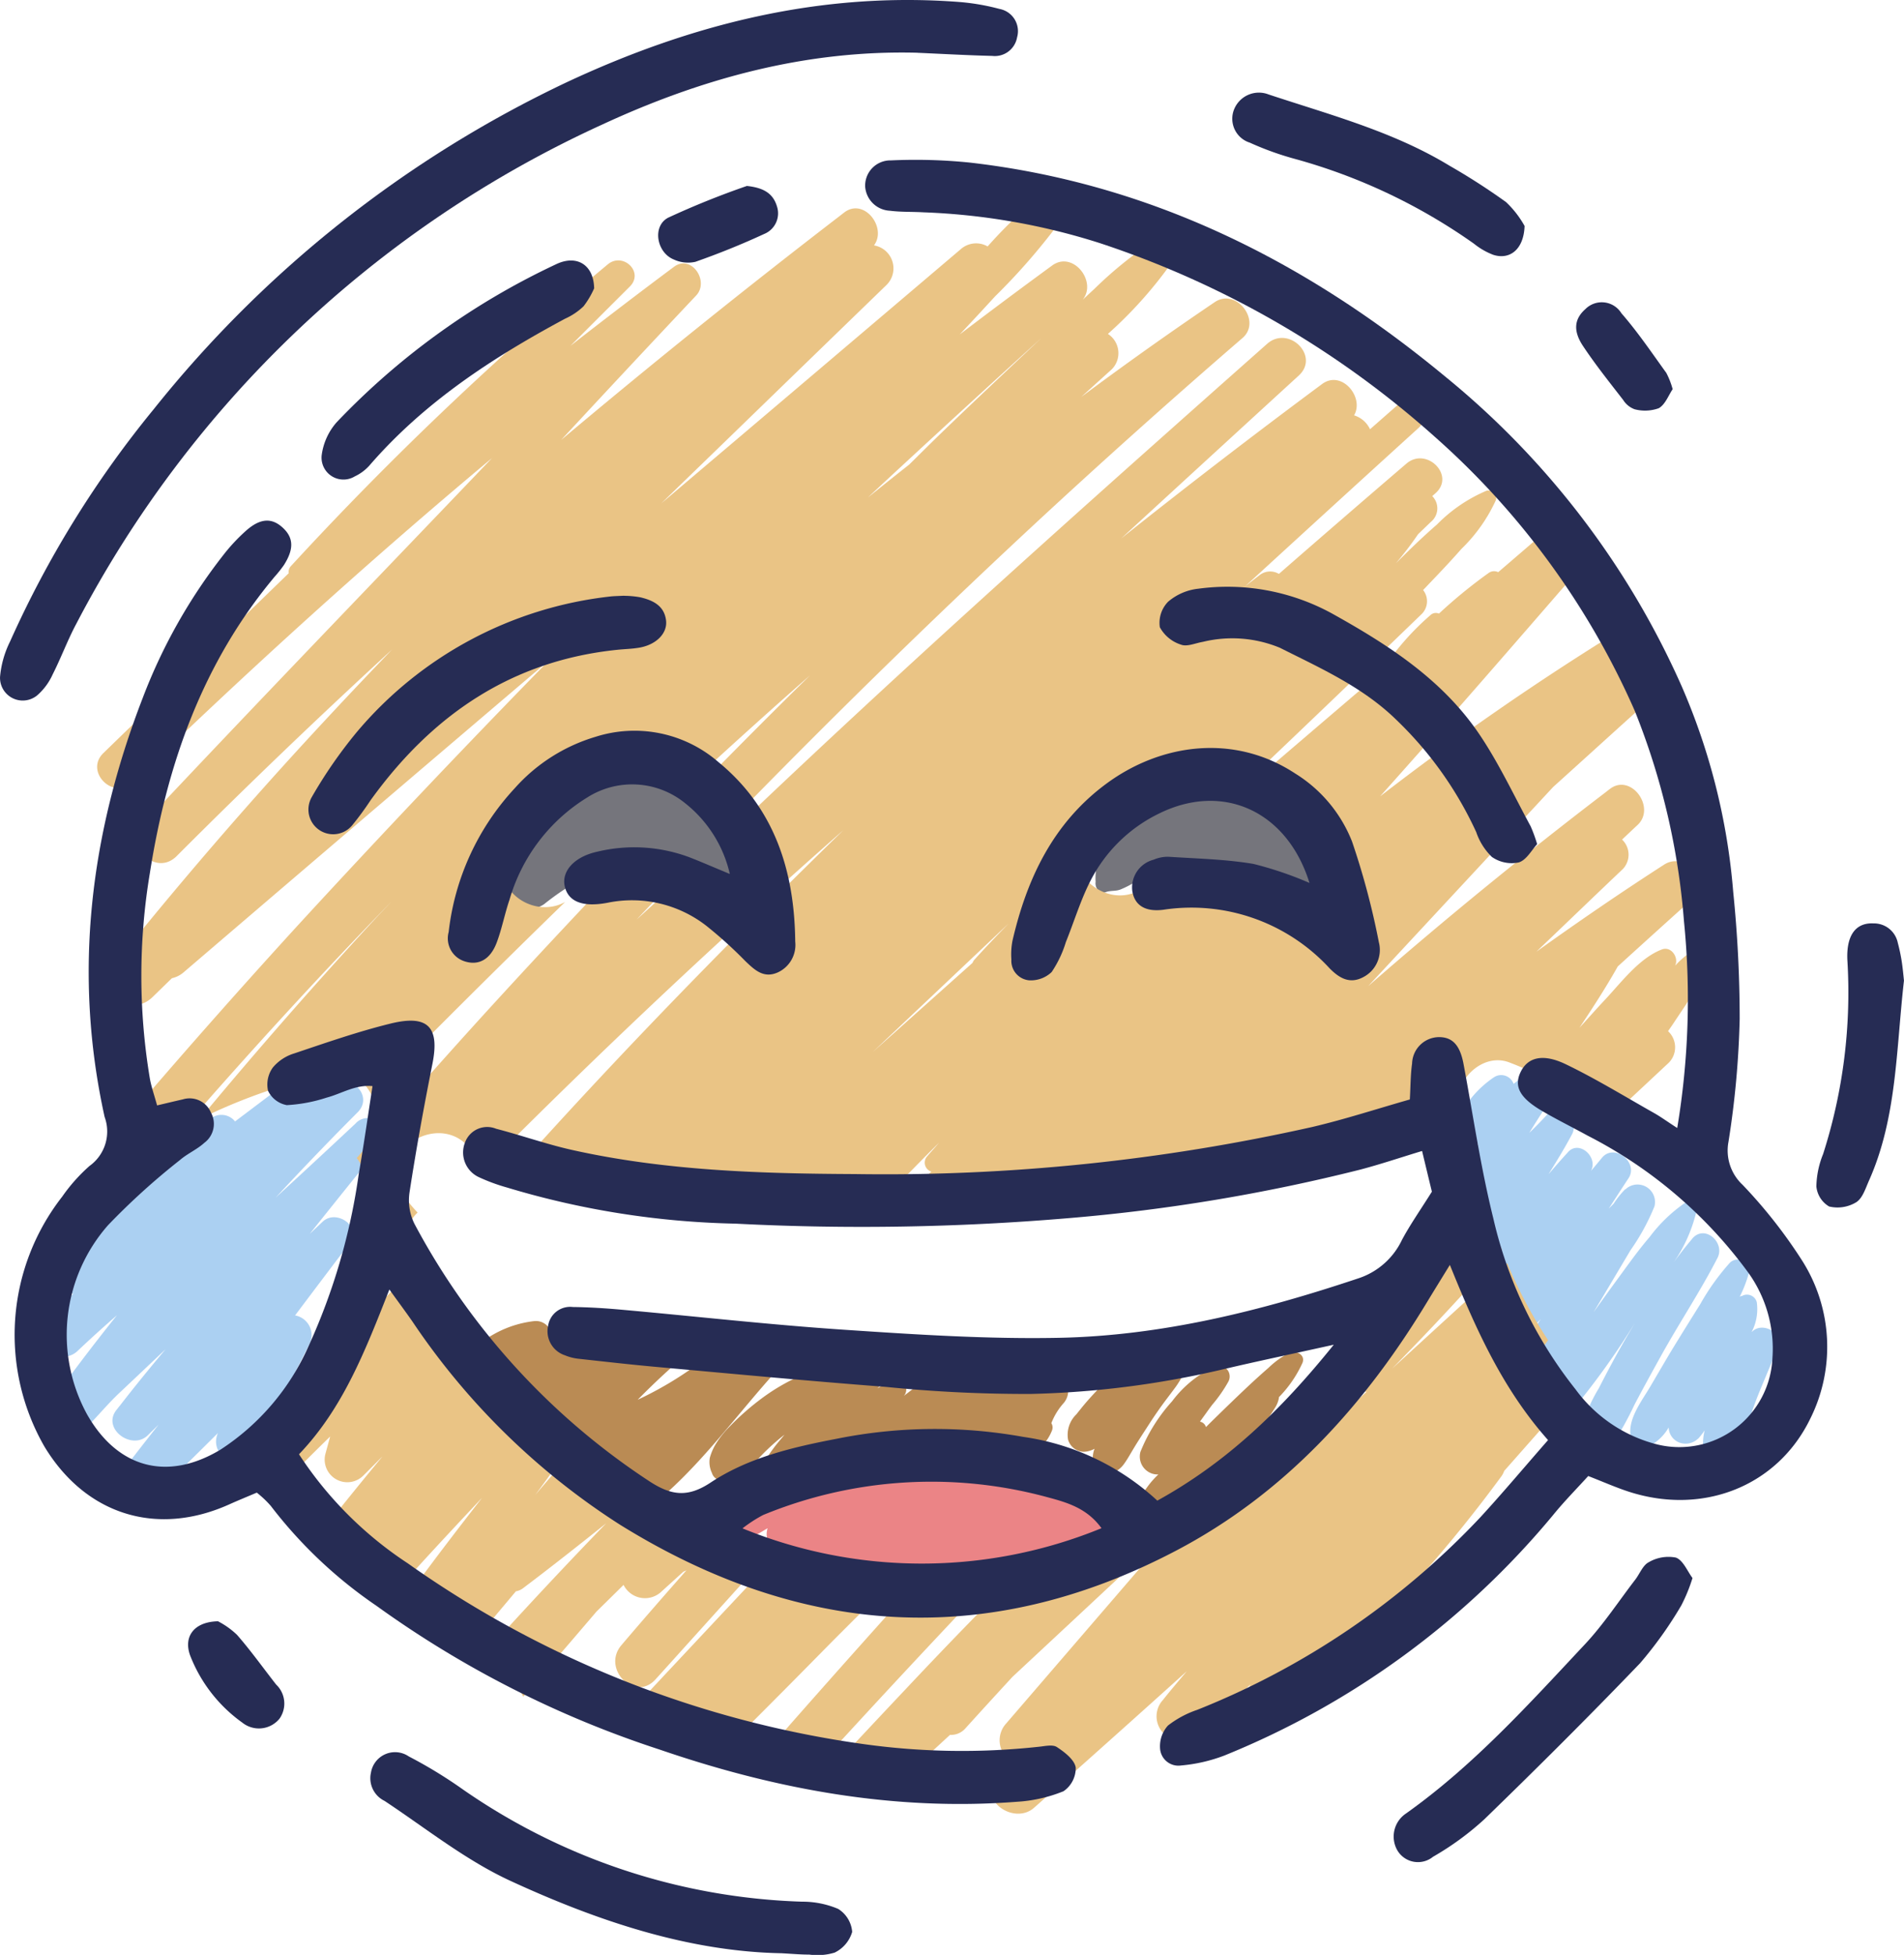 <svg id="_30" data-name="30" xmlns="http://www.w3.org/2000/svg" width="147.187" height="151.066" viewBox="0 0 147.187 151.066">
  <g id="Group_17206" data-name="Group 17206" transform="translate(3.232 15.026)">
    <g id="Group_17204" data-name="Group 17204" transform="translate(81.456 46.559)">
      <path id="Path_18039" data-name="Path 18039" d="M285.813,212.526l-.023.006C285.842,212.523,285.835,212.523,285.813,212.526Z" transform="translate(-278.256 -205.529)" fill="#75757c"/>
      <path id="Path_18040" data-name="Path 18040" d="M281.209,197.438a9.88,9.88,0,0,0-9.184-6.589,11.623,11.623,0,0,0-6.1,1.784,10.707,10.707,0,0,0-2.443,1.943,5.094,5.094,0,0,0-.933,1.555,4.534,4.534,0,0,0-.1,1.275c-.071.432.284.987.794.794.365-.139.781-.048,1.171-.219a7.621,7.621,0,0,0,1.094-.565c.523-.339,1.013-.726,1.517-1.087a1.738,1.738,0,0,0,.139.571,1.807,1.807,0,0,0,2.136,1.049c-.207.061.574-.077.691-.1.213-.045.419-.107.632-.161.316-.084.907-.223,1.042-.242s.752-.055,1.068-.048c.226,0,.452.016.678.032,0,0,.384.045.426.045a8.273,8.273,0,0,1,1.972.591,8.774,8.774,0,0,1,1.943,1.384,2.135,2.135,0,0,0,2.5.323,2.09,2.09,0,0,0,.949-2.33Z" transform="translate(-262.442 -190.848)" fill="#75757c"/>
    </g>
    <path id="Path_18041" data-name="Path 18041" d="M138.654,191.356a10.191,10.191,0,0,0-2.452-2.485,9.844,9.844,0,0,0-5.892-1.952,10.218,10.218,0,0,0-9.535,7.212c-.468,1.639,1.523,3.4,3.04,2.34a20.593,20.593,0,0,1,6.27-3.437,5.939,5.939,0,0,1,5.018.739l.158.1c.019.023.039.042.058.065.071.084.106.119.132.145s.042.065.081.119c.084.119.158.245.242.365a3.578,3.578,0,0,0,1.249,1.246,1.724,1.724,0,0,0,2.5-1.016,4.134,4.134,0,0,0-.858-3.437Z" transform="translate(-84.986 -141.628)" fill="#75757c"/>
    <path id="Path_18042" data-name="Path 18042" d="M284.331,323.805a6.68,6.68,0,0,0-1.607,1.149q-.755.658-1.484,1.339c-1,.936-1.978,1.888-2.956,2.846-.139.136-.274.274-.41.41a.631.631,0,0,0-.155-.261.616.616,0,0,0-.307-.161c.168-.239.342-.474.513-.713.09-.129.184-.255.278-.384l.145-.194c.006-.01.006-.006.016-.019a10.978,10.978,0,0,0,1.233-1.768.842.842,0,0,0-.065-.926.83.83,0,0,0-.878-.3,8.681,8.681,0,0,0-3.395,2.727,13.138,13.138,0,0,0-2.452,3.914,1.387,1.387,0,0,0,.807,1.642,1.3,1.3,0,0,0,.581.1,6.833,6.833,0,0,0-1.5,2.059,1.286,1.286,0,0,0,1.071,1.61,1.312,1.312,0,0,0,.823-.171v.016a5.659,5.659,0,0,0,1.6-1.375c.068-.071.132-.142.2-.213a.764.764,0,0,0,.7-.016,11.246,11.246,0,0,0,2.02-1.755,16.986,16.986,0,0,0,1.823-2.139c.52-.674,1.042-1.346,1.533-2.046.252-.358.5-.716.729-1.091a2.072,2.072,0,0,0,.319-.787.388.388,0,0,0,0-.061,9.181,9.181,0,0,0,1.826-2.662c.236-.629-.523-.981-1.007-.775Z" transform="translate(-187.88 -234.296)" fill="#ba8b54"/>
    <path id="Path_18043" data-name="Path 18043" d="M263.787,323.273a6.854,6.854,0,0,0-.8.494c.023-.032.045-.065.065-.1a1.269,1.269,0,0,0,.081-.965.889.889,0,0,0-.626-.626,1.269,1.269,0,0,0-.958.087,4.147,4.147,0,0,0-.552.429c-.29.239-.565.49-.839.745-.542.513-1.055,1.058-1.568,1.6-.5.526-1.007,1.052-1.475,1.6-.242.284-.474.578-.707.868a2.2,2.2,0,0,0-.645,1.939A1.293,1.293,0,0,0,257,330.3a1.873,1.873,0,0,0,.816-.236,1.848,1.848,0,0,0,.1,1.6.768.768,0,0,0,.674.387,1.91,1.91,0,0,0,1.5-.81c.242-.332.449-.7.658-1.052.41-.694.855-1.362,1.291-2.039q.634-.983,1.336-1.917c.239-.316.487-.642.736-.981a8.183,8.183,0,0,0,.616-1.036A.7.7,0,0,0,263.787,323.273Z" transform="translate(-176.433 -233.138)" fill="#ba8b54"/>
    <g id="Group_17205" data-name="Group 17205" transform="translate(51.609 89.216)">
      <path id="Path_18044" data-name="Path 18044" d="M178.745,352.148l-.035.035C178.749,352.152,178.755,352.145,178.745,352.148Z" transform="translate(-175.882 -342.755)" fill="#ba8b54"/>
      <path id="Path_18045" data-name="Path 18045" d="M195.54,324.948c-.352.219-.7.445-1.052.668a1.408,1.408,0,0,0-2.3-.6c-.271.226-.552.436-.833.649a1.412,1.412,0,0,0-2.317-.516c-.158.129-.323.242-.484.368a.909.909,0,0,0-1.478-.432l-.01-.016c-.687.539-1.394,1.055-2.081,1.594.026-.039.058-.077.084-.116a.739.739,0,0,0-.826-1.075,5.368,5.368,0,0,0-1.307.613,7.453,7.453,0,0,0,1.081-1.423,1.076,1.076,0,0,0-.084-1.188,1.056,1.056,0,0,0-1.123-.384,5.882,5.882,0,0,0-1.255.655,13.683,13.683,0,0,0-1.078.907,1.34,1.34,0,0,0-.9-.3,4.2,4.2,0,0,0-.936.148,10.838,10.838,0,0,0-1.73.645,15.448,15.448,0,0,0-2.811,1.633,20.326,20.326,0,0,0-2.607,2.275,7.084,7.084,0,0,0-1.136,1.471,4.155,4.155,0,0,0-.381.939,1.947,1.947,0,0,0,.168,1.165.8.8,0,0,0,.752.571c-.168.006.274.036.332.036a1.762,1.762,0,0,0,.62-.136,2.065,2.065,0,0,0,.516-.319c.023-.023.407-.323.439-.342a14.254,14.254,0,0,0,1.036-1.036q.523-.552,1.091-1.055c.2-.177.4-.349.607-.513.048-.042.11-.087.136-.11s.048-.035.071-.052c-.274.339-.565.668-.826,1.02-.539.723-1.3,1.8-.9,2.746.478,1.126,1.833.355,2.449-.194a18.1,18.1,0,0,0,1.736-2.007c.119-.145.248-.281.368-.423a1.248,1.248,0,0,0,2.056,1.278c.526-.532.955-1.123,1.5-1.639.084-.081.184-.152.271-.229a1.543,1.543,0,0,0,2.2.91c.465-.219.92-.455,1.371-.694a1.75,1.75,0,0,0,2.233.736c.671-.342,1.32-.723,1.956-1.123a1.478,1.478,0,0,0,1.933.484c.4-.245.791-.494,1.191-.739a1.388,1.388,0,0,0,2.362.742,3.445,3.445,0,0,0,.787-1.207.627.627,0,0,0-.052-.558,5.041,5.041,0,0,1,.923-1.52c1.068-1.188-.3-3.2-1.772-2.294Z" transform="translate(-169.947 -323.041)" fill="#ba8b54"/>
      <path id="Path_18046" data-name="Path 18046" d="M177.5,353.08a.64.64,0,0,1-.058.042C177.44,353.128,177.45,353.122,177.5,353.08Z" transform="translate(-175.025 -343.387)" fill="#ba8b54"/>
    </g>
    <path id="Path_18047" data-name="Path 18047" d="M133.5,318.774q-.852.76-1.723,1.491a1.244,1.244,0,0,0-1.8-.72l-.013-.023c-.055.042-.1.087-.155.129-.035.023-.068.042-.1.068a27.452,27.452,0,0,1-4.569,2.7c.962-.975,1.949-1.92,2.978-2.82,1.268-1.107-.39-3.272-1.807-2.343-.136.09-.278.171-.413.261a1.209,1.209,0,0,0-.9.11q-1.38.741-2.765,1.475a5.132,5.132,0,0,1,.326-.426.948.948,0,0,0-.913-1.568c-.061.01-.126.019-.187.026a1.274,1.274,0,0,0-1.255-.6,14.98,14.98,0,0,0-1.878.407,1.208,1.208,0,0,0-1.187-.6,8.292,8.292,0,0,0-4.682,2.152c-1.191,1.075.1,2.762,1.455,2.5.41-.081.816-.181,1.22-.29l.058.019a1.316,1.316,0,0,0,1.781,1.187c.068-.029.132-.065.2-.094a1.327,1.327,0,0,0-.116,1.442,1.533,1.533,0,0,0-.1,1.7,9.788,9.788,0,0,1,3.253,3.036c.813-.4,1.623-.833,2.43-1.265-.358,1.12,1.107,2.081,2.162,1.542,0,.01.006.016.01.026.065-.045.119-.1.181-.142-.236.342-.474.684-.694,1.036-.768,1.239.881,2.243,1.878,1.449,3.514-2.791,6.273-6.6,9.239-9.945a1.354,1.354,0,0,0-1.914-1.914Z" transform="translate(-79.078 -229.278)" fill="#ba8b54"/>
    <path id="Path_18048" data-name="Path 18048" d="M205.292,353.348a.212.212,0,0,1-.11-.087c.807-1.329-.949-2.646-2.181-2.02a1.248,1.248,0,0,0-.106.074,2.1,2.1,0,0,0-.455-.239,22.036,22.036,0,0,0-8.842-1.684c-.436.019-.862.061-1.284.113a1.755,1.755,0,0,0-2.333-.6c-.252.142-.507.281-.762.419a1.463,1.463,0,0,0-2.01-.271c-.529.336-1.058.668-1.584,1a1.7,1.7,0,0,0-1.007-.555,1.316,1.316,0,0,0-2.2-.881,68.514,68.514,0,0,0-5.357,4.279c-.836.791.229,2.088,1.2,1.559.268-.145.526-.307.787-.461,0,0,0,.006.006.006a1.434,1.434,0,0,0,.6,1.659,1.645,1.645,0,0,0,1.43,1.023,1.992,1.992,0,0,0,2.288.855,2.069,2.069,0,0,0,.581.219,26.808,26.808,0,0,0,16.744-2.017,14.181,14.181,0,0,1,2.569.242c1.371.277,3.02-1.262,2.023-2.633Z" transform="translate(-122.949 -250.922)" fill="#eb8486"/>
    <path id="Path_18049" data-name="Path 18049" d="M399.93,307.171h0a3.8,3.8,0,0,0,.384-2.288.785.785,0,0,0-1.181-.449.109.109,0,0,0,0-.032c-.048.019-.094.052-.139.074a10.1,10.1,0,0,0,.7-1.8.873.873,0,0,0-1.449-.842,17.866,17.866,0,0,0-2.307,3.224q-.992,1.578-1.968,3.166c-.649,1.058-1.265,2.136-1.9,3.208-.652,1.107-1.726,2.472-1.507,3.8a1.138,1.138,0,0,0,1.094.833,1.1,1.1,0,0,0,.3-.052v.013a.2.2,0,0,1,.036-.016,1.055,1.055,0,0,0,.232-.119,3.754,3.754,0,0,0,1.281-1.32,1.279,1.279,0,0,0,.8,1.158,1.382,1.382,0,0,0,1.459-.284.047.047,0,0,0,.006.01,5.546,5.546,0,0,0,.516-.662,4.286,4.286,0,0,0-.129.981,2.469,2.469,0,0,0,.152.881.948.948,0,0,0,.223.349c.084.607.781.652,1.2.374.823-.194,1.2-1.333,1.468-2.017.31-.784.587-1.584.871-2.378.561-1.575,1.3-3.072,1.846-4.653.4-1.158-1.226-1.943-1.975-1.146Z" transform="translate(-267.741 -219.291)" fill="#abd0f2"/>
    <path id="Path_18050" data-name="Path 18050" d="M366.667,268.76c-.51.6-.991,1.217-1.452,1.852a11.668,11.668,0,0,0,1.759-3.947.6.6,0,0,0-.868-.668,11.74,11.74,0,0,0-2.759,2.662c-.855.991-1.626,2.085-2.4,3.14q-.968,1.321-1.927,2.665c.352-.591.71-1.178,1.058-1.768l1.8-3.027a16.97,16.97,0,0,0,1.856-3.4,1.352,1.352,0,0,0-2.252-1.3.057.057,0,0,0-.013-.016,6.986,6.986,0,0,0-.887,1.107c-.123.132-.252.261-.384.39.507-.781,1.01-1.565,1.526-2.343.81-1.22-1.107-2.74-2.052-1.584-.278.339-.558.674-.845,1.01.578-1.1-.987-2.459-1.83-1.388-.474.513-.939,1.049-1.4,1.584-.016.016-.032.035-.048.052.629-1.007,1.249-2.023,1.807-3.072.636-1.2-.952-2.569-1.943-1.5-.436.471-.887.936-1.355,1.384.652-1.065,1.329-2.117,2.049-3.14.916-1.3-1.023-2.582-2.1-1.62q-.571.513-1.165.978a1.016,1.016,0,0,0-1.5-.523,8.039,8.039,0,0,0-3,3.724c-.39,1.055.887,1.855,1.778,1.433-.626,1.065-1.22,2.146-1.749,3.272a1.492,1.492,0,0,0,1.617,2.188c-.474.691-.936,1.388-1.365,2.1a1.6,1.6,0,0,0,1.53,2.327A1.643,1.643,0,0,0,352.03,273a25.915,25.915,0,0,0-1.578,2.511c-.771,1.436,1.229,3.2,2.365,1.826.674-.816,1.394-1.594,2.13-2.352a12.233,12.233,0,0,0-1.346,2.53c-.455,1.31,1.117,2.239,2.194,1.688l.032-.019c-.51.855-1,1.939-.513,2.727.732,1.171,2.22-.094,2.791-.774a58.537,58.537,0,0,0,4.1-5.828c-.2.345-.41.691-.61,1.036-.765,1.307-1.478,2.64-2.165,3.988a12.1,12.1,0,0,0-1.613,4.324,1.169,1.169,0,0,0,1.975.82l.107-.039a.6.6,0,0,0,.516-.684,23.48,23.48,0,0,0,1.765-3.14c.661-1.255,1.346-2.5,2.033-3.74,1.417-2.562,3.053-5.011,4.392-7.615.61-1.181-.981-2.617-1.943-1.5Z" transform="translate(-239.067 -188.08)" fill="#abd0f2"/>
    <path id="Path_18051" data-name="Path 18051" d="M34.308,260.945q-3.093,2.9-6.215,5.763,3.1-3.35,6.338-6.593c1.291-1.291-.642-3.182-1.988-1.988-.255.226-.52.445-.778.671-.01-1.094-1.168-2.191-2.227-1.375-1.488,1.146-2.991,2.272-4.485,3.4a1.348,1.348,0,0,0-2.107,0c-4.034,3.511-8.106,7-12.03,10.629-1.378,1.278.148,3.024,1.639,2.665-.684.71-1.359,1.426-2,2.165a1.628,1.628,0,0,0,2.3,2.3c1-.952,2.023-1.872,3.066-2.782q-2.7,3.374-5.215,6.867c-1.136,1.581,1.31,3.327,2.636,2.033.962-.939,1.8-1.988,2.782-2.911s1.952-1.846,2.927-2.765c.21-.2.419-.4.629-.594-1.213,1.439-2.4,2.895-3.553,4.385-.006.006-.013.01-.019.016h0c-.081.11-.168.213-.248.319-1.1,1.442,1.242,3.143,2.469,1.907.268-.268.542-.532.81-.8-.642.816-1.288,1.633-1.92,2.456l-.01.01h0c-.084.113-.174.223-.258.332-1.158,1.513,1.284,3.246,2.578,1.988q2.11-2.057,4.2-4.14c-.771,1.733,1.707,3.2,2.691,1.488,1.565-2.733,2.962-5.55,4.385-8.358a1.549,1.549,0,0,0-1.113-2.22q2.115-2.812,4.237-5.608c.952-1.246-1.046-2.643-2.11-1.63-.332.316-.668.629-1,.945,1.8-2.249,3.6-4.5,5.424-6.741a1.3,1.3,0,0,0-1.839-1.839Z" transform="translate(-10.014 -189.19)" fill="#abd0f2"/>
    <path id="Path_18052" data-name="Path 18052" d="M96.014,325.3a43.676,43.676,0,0,1-15.1-7.983c-1.087,1.249-2.181,2.491-3.246,3.756.529-.713,1.055-1.43,1.568-2.156.4-.565.933-1.2,1.342-1.872A60.835,60.835,0,0,1,68.44,303.48q-3.621,3.558-7.119,7.238c-.642.678-1.268,1.371-1.9,2.056a38.688,38.688,0,0,1-3.811,6.157,3.554,3.554,0,0,1-2.026,1.342,1.819,1.819,0,0,1,.287.084,3.085,3.085,0,0,1,3.721.384c1.407-1.394,2.8-2.8,4.221-4.185-.126.455-.248.913-.374,1.368a1.749,1.749,0,0,0,2.9,1.688c.51-.5,1.013-1.016,1.52-1.52q-2.7,3.258-5.315,6.586c.452.423.91.839,1.391,1.233a3,3,0,0,1,1.791.449q1.651.987,3.24,2.049c.581-.636,1.165-1.271,1.746-1.907,1.6-1.752,3.22-3.482,4.844-5.211-1.733,2.227-3.456,4.463-5.124,6.738-.229.31-.442.632-.668.945,1.694,1.168,3.337,2.4,4.915,3.721,1.152-1.4,2.327-2.785,3.492-4.176a1.292,1.292,0,0,0,.552-.239c2.168-1.636,4.3-3.317,6.425-5.015q-4.86,5.019-9.542,10.21c.845.732,1.681,1.478,2.494,2.265a3.018,3.018,0,0,1,.636.923c1.191-1.381,2.391-2.756,3.579-4.14q1.046-1.22,2.088-2.44,1.046-1.026,2.091-2.059a1.849,1.849,0,0,0,2.946.5L89.121,327a1.4,1.4,0,0,0,.236-.106c-1.691,1.917-3.375,3.84-5.031,5.789-1.539,1.81,1.016,4.437,2.64,2.64q4.521-5.01,9.045-10.023Z" transform="translate(-39.522 -220.576)" fill="#eac485"/>
    <path id="Path_18053" data-name="Path 18053" d="M44.471,116.132q7.406-7.532,14.976-14.892c-2.517,1.41-6.121-1.129-4.321-4.185a9.694,9.694,0,0,1,1.991-2.394c2.688-2.785,6.276-4.892,10.21-4.382a3.905,3.905,0,0,1,2.436,1.2q4.26-3.93,8.616-7.754Q74.212,87.816,70.125,92a2.877,2.877,0,0,1,.352,1.436,2.638,2.638,0,0,1-.09.645,15,15,0,0,1,1.7,1.081Q83.316,83.613,95.1,72.631q8.219-7.643,16.712-14.973c1.507-1.3-.478-3.9-2.143-2.775q-5.252,3.553-10.326,7.332,1.186-1.075,2.375-2.152a1.768,1.768,0,0,0-.313-2.72,32.6,32.6,0,0,0,4.84-5.382c.855-1.271-1.217-2.314-1.933-1.378a30.994,30.994,0,0,0-3.972,3.3c-.3.271-.587.545-.884.816,1.136-1.4-.752-3.814-2.356-2.646q-3.6,2.628-7.148,5.331,1.37-1.457,2.72-2.93a49.21,49.21,0,0,0,5.2-6.012c.755-1.165-.745-2.281-1.733-1.726V46.7a.21.21,0,0,0-.029.026,1.2,1.2,0,0,0-.281.239,34.2,34.2,0,0,0-3.721,3.617,1.79,1.79,0,0,0-2.085.219Q78.457,60.625,66.878,70.439q2.372-2.3,4.747-4.6,6.321-6.133,12.649-12.262a1.8,1.8,0,0,0-.952-3.075c1.029-1.381-.774-3.714-2.3-2.543-.119.09-.236.184-.355.274h0l-.006.006q-10.954,8.417-21.523,17.3,5.194-5.605,10.436-11.162c1.049-1.11-.374-3.217-1.713-2.22q-4.032,3.006-8,6.105,2.294-2.294,4.589-4.582c1.12-1.12-.532-2.688-1.71-1.71A255.75,255.75,0,0,0,38.259,75.273a.655.655,0,0,0-.181.561q-7.164,6.951-14.327,13.9c-1.475,1.433.778,3.682,2.256,2.256,8.984-8.677,18.213-17.061,27.784-25.05-8.984,9.4-18.019,18.745-26.919,28.219-1.578,1.681.9,4.179,2.54,2.54q8.156-8.166,16.661-15.973c-3.311,3.44-6.576,6.928-9.761,10.491q-5.944,6.651-11.533,13.6c-1.542,1.926.913,4.569,2.772,2.772.5-.484,1-.975,1.5-1.459a2.05,2.05,0,0,0,.907-.458Q44.059,94.6,58.2,82.569q-9.894,10.116-19.471,20.536-6.989,7.648-13.708,15.534c-1.559,1.839,1.087,4.518,2.669,2.669.368-.432.745-.855,1.117-1.284a2.674,2.674,0,0,1,1.252-1.452.025.025,0,0,0,.013-.006q7.735-8.9,15.951-17.361c-.387.416-.784.823-1.171,1.239q-6.936,7.5-13.469,15.357c-.048.058-.081.119-.123.181a44.085,44.085,0,0,1,7.732-2.927,3.6,3.6,0,0,1,.665-.116,3.237,3.237,0,0,1,4.818,1.2ZM84.22,68.707q5.992-5.552,12.04-11.046c-2.7,2.552-5.418,5.089-8.087,7.68-.71.691-1.41,1.391-2.114,2.085q-1.612,1.273-3.211,2.562c.458-.426.913-.855,1.375-1.281Z" transform="translate(-18.992 -46.565)" fill="#eac485"/>
    <path id="Path_18054" data-name="Path 18054" d="M184.185,129.123a.71.71,0,0,0-1.029-.791,6.537,6.537,0,0,0-1.294,1.1c.016-.055.042-.11.055-.165.136-.6-.419-1.336-1.084-1.084-1.762.668-3.166,2.582-4.434,3.924-.658.7-1.294,1.423-1.943,2.133,1.029-1.546,2.049-3.114,2.966-4.744q2.836-2.58,5.689-5.144c1.465-1.31-.445-3.795-2.1-2.727-3.356,2.159-6.641,4.414-9.881,6.731,2.23-2.127,4.447-4.266,6.683-6.386a1.611,1.611,0,0,0-.058-2.278c.4-.378.8-.758,1.207-1.136,1.426-1.346-.52-4.017-2.146-2.778-.119.09-.239.184-.358.278h0q-9.415,7.183-18.339,14.97,7.159-7.7,14.311-15.4c2.336-2.107,4.666-4.227,7.006-6.334a1.658,1.658,0,0,0,.49-.745c.307-.219.61-.442.92-.658a1.728,1.728,0,0,0,.581-.684c-.032-.094-.065-.184-.1-.278a2.69,2.69,0,0,1-1.855-1.026c-.655-.778-1.262-1.584-1.846-2.4a213.207,213.207,0,0,0-18.577,12.853c.371-.413.739-.829,1.107-1.242,4.834-5.415,9.581-10.9,14.337-16.38-.691-1.113-1.381-2.227-2.094-3.33-1.41,1.207-2.811,2.423-4.221,3.627a.712.712,0,0,0-.729.055,38.726,38.726,0,0,0-3.85,3.146.6.6,0,0,0-.61.077,20.45,20.45,0,0,0-3.74,4.247c-.168.177-.336.352-.5.529q-5.213,4.443-10.413,8.906a13.758,13.758,0,0,1,6.434,3.249c3,2.74-1.465,7.18-4.453,4.453-2.272-2.072-6.867-2.527-9.3-.474-3.078,2.6-7.554-1.833-4.453-4.453A13.811,13.811,0,0,1,148,115.919q7.13-6.762,14.2-13.595a1.392,1.392,0,0,0,.174-1.914c1-1.046,2.007-2.091,2.962-3.179A12.407,12.407,0,0,0,168,93.463a.594.594,0,0,0-.726-.726,11.8,11.8,0,0,0-3.83,2.611c-1.1.952-2.143,1.968-3.175,2.995a26.2,26.2,0,0,0,1.717-2.249l.994-.955a1.342,1.342,0,0,0,.1-1.988l.261-.232c1.546-1.381-.723-3.617-2.269-2.269q-4.942,4.235-9.845,8.513a1.317,1.317,0,0,0-1.5.1c-.371.281-.736.571-1.107.855q6.685-6.133,13.4-12.233c1.155-1.049-.545-2.72-1.7-1.7-.684.6-1.365,1.2-2.049,1.8a2.014,2.014,0,0,0-1.233-1.075c.813-1.4-.962-3.537-2.469-2.423q-7.866,5.833-15.525,11.93,6.854-6.3,13.718-12.582c1.655-1.51-.787-3.921-2.449-2.449-13.872,12.295-27.732,24.637-41.146,37.439.265.21.542.41.787.639,2.969,2.775-1.494,7.219-4.453,4.453a7.22,7.22,0,0,0-.962-.745q-1.481,1.35-2.962,2.7c.9-.958,1.823-1.9,2.73-2.849a7.809,7.809,0,0,0-3.908-1.207q-5.562,5.823-10.984,11.775-4.806,5.3-9.477,10.71a3.136,3.136,0,0,1,.6,2.533,70.385,70.385,0,0,1-3.224,11.2q3.185-3.417,6.431-6.77a3.006,3.006,0,0,1,.9-2.749,10.755,10.755,0,0,1-1.21-1.517c-2.246-3.395,3.211-6.544,5.437-3.179a4.185,4.185,0,0,0,1.091,1.094q13.359-13.422,27.59-25.944c-8.048,7.848-15.925,15.867-23.482,24.2-.787.868-1.565,1.746-2.346,2.62,2.911,1,6.944.833,9.271.816,5.708-.035,11.4-.21,17.116-.1l3.421.068c1.142-1.149,2.269-2.317,3.424-3.459-.3.352-.62.7-.92,1.052a.731.731,0,0,0,.323,1.188c-.452.413-.9.829-1.355,1.242,5.463.09,10.942.1,16.357-.339.094-.09.181-.181.274-.268l-.248.268a63.746,63.746,0,0,0,19.862-4.518c1.642-.694,4.008.006,4.66,1.6l.284-.294c-.09.11-.177.219-.265.329a2.6,2.6,0,0,1-.052,1.917c-5.405,14.147-16.586,25.847-31.311,29.568-.019.023-.036.048-.055.071q-5.17,5.126-10.149,10.426-3.03,3.209-6.041,6.447c1.613.371,3.2.874,4.789,1.388,1.562-1.439,3.13-2.872,4.689-4.314a1.473,1.473,0,0,0,1.188-.5q1.815-2,3.643-3.985,6.7-6.234,13.379-12.491-6.931,8.045-13.86,16.089a1.92,1.92,0,0,0,.281,2.859c-.258.332-.523.665-.778,1l-.006.006h0c-.1.126-.2.252-.294.378-1.349,1.778,1.442,3.608,2.949,2.275q5.92-5.247,11.8-10.546c-.613.732-1.236,1.455-1.83,2.207a1.865,1.865,0,0,0,2.636,2.636q2.1-1.873,4.118-3.817c-.9,1.743,1.413,3.869,2.891,2.214,1.058-1.152,2.107-2.317,3.156-3.479a1.715,1.715,0,0,0,.571-.348,107.178,107.178,0,0,0,12.788-14.486,1.575,1.575,0,0,0,.21-.407q2.227-2.522,4.456-5.044c1.291-1.455-.365-3.95-2.168-2.811-.374.236-.732.487-1.1.726.742-.987,1.481-1.978,2.207-2.978a34.946,34.946,0,0,1-3.153-5.947q-4.458,4.076-8.91,8.151c2.917-2.972,5.77-6.015,8.5-9.158q-.3-.75-.571-1.52c-1.042-2.917-2.859-6.831-2.859-9.955,0-1.891,2.036-3.772,3.985-3.037a26.659,26.659,0,0,1,7.6,4.453l4.747-4.434a1.7,1.7,0,0,0-.065-2.43c.145-.216.3-.429.442-.645.939-1.436,2.143-2.995,2.449-4.718Zm-56.487-.161a.743.743,0,0,0-.152.255l-.991.884-6.731,6.015,10.513-9.942c-.894.916-1.781,1.839-2.636,2.788Zm25.157,38.11c1.481-1.746,2.966-3.482,4.447-5.228a.676.676,0,0,0,.707.513l-5.153,4.714Z" transform="translate(-55.594 -69.84)" fill="#eac485"/>
    <path id="Path_18055" data-name="Path 18055" d="M173.862,372.949a38.048,38.048,0,0,1-9.632-1.339q-5.145,5.484-10.287,10.971c-1.572,1.678.929,4.2,2.53,2.53.381-.4.762-.8,1.146-1.2a2.257,2.257,0,0,0,.168.329c-.29,1.555,1.736,3.108,3.133,1.691q3.6-3.587,7.151-7.2c1.923-1.936,3.866-3.85,5.8-5.783Z" transform="translate(-107.16 -266.721)" fill="#eac485"/>
    <path id="Path_18056" data-name="Path 18056" d="M197.634,373.816c-1.252.165-2.488.265-3.711.31-.8.887-1.613,1.772-2.414,2.662q-5.668,6.3-11.249,12.688a3.282,3.282,0,0,1,1.107-.2,19.419,19.419,0,0,1,3.682.381q7.5-8.229,15.192-16.276c-.858.171-1.726.319-2.6.436Z" transform="translate(-125.323 -267.92)" fill="#eac485"/>
  </g>
  <g id="Group_17207" data-name="Group 17207">
    <path id="Path_18057" data-name="Path 18057" d="M131.989,113.11a60.431,60.431,0,0,0,.523-15.983A54.973,54.973,0,0,0,128.7,80.85a61.019,61.019,0,0,0-15.425-21.136,73.288,73.288,0,0,0-25.9-14.983,50.838,50.838,0,0,0-13.643-2.385c-.868-.052-1.746-.013-2.6-.123a2.014,2.014,0,0,1-1.917-1.855,1.952,1.952,0,0,1,2-2.036,41.5,41.5,0,0,1,6.076.168c13.976,1.6,26,7.641,36.709,16.493A64.645,64.645,0,0,1,132.318,78.93a49.808,49.808,0,0,1,4,15.928,97.025,97.025,0,0,1,.5,9.816,70.426,70.426,0,0,1-.865,9.494,3.62,3.62,0,0,0,1.087,3.324,38.3,38.3,0,0,1,4.627,5.892,12.426,12.426,0,0,1,.6,12.2c-2.546,5.224-8.3,7.467-14,5.631-1-.323-1.968-.755-3.156-1.217-.9.991-1.839,1.939-2.678,2.969A64.435,64.435,0,0,1,96.974,161.6a12.327,12.327,0,0,1-3.34.765,1.42,1.42,0,0,1-1.623-1.326,2.387,2.387,0,0,1,.61-1.759,7.7,7.7,0,0,1,2.262-1.213A61,61,0,0,0,116.758,143.2c1.755-1.907,3.424-3.9,5.247-5.979-3.492-3.934-5.544-8.477-7.59-13.537-.726,1.181-1.217,1.972-1.7,2.769-4.882,8.09-11.091,14.934-19.523,19.342-14.634,7.654-29.016,6.6-42.927-2.033a54.948,54.948,0,0,1-16.047-15.7c-.494-.71-1.007-1.4-1.784-2.478-1.855,4.708-3.575,9.174-6.986,12.733a29.1,29.1,0,0,0,8.416,8.432,80.064,80.064,0,0,0,35.2,13.96,54.933,54.933,0,0,0,13.576.21c.471-.045,1.068-.194,1.4.026.6.394,1.355.978,1.452,1.575a2.165,2.165,0,0,1-.945,1.836,11.326,11.326,0,0,1-3.624.816c-9.5.729-18.664-.971-27.6-4.037a79.485,79.485,0,0,1-21.875-11.1,35.246,35.246,0,0,1-8.18-7.728,7.99,7.99,0,0,0-1.084-1.026c-.758.323-1.465.61-2.159.923-5.592,2.5-11.072.781-14.256-4.482A17.337,17.337,0,0,1,7.14,118.412a13.294,13.294,0,0,1,2.114-2.375,3.274,3.274,0,0,0,1.168-3.785C7.97,101.167,9.3,90.392,13.362,79.885A42.229,42.229,0,0,1,19.6,68.827a13.994,13.994,0,0,1,1.778-1.9c1.1-.962,1.985-.984,2.827-.2.826.771.858,1.642.081,2.869a9.639,9.639,0,0,1-.72.907C18,77.152,15.24,84.99,13.917,93.419a48.231,48.231,0,0,0,0,15.854c.113.642.336,1.265.561,2.085.762-.177,1.381-.329,2-.468a1.784,1.784,0,0,1,2.159,1.013,1.818,1.818,0,0,1-.507,2.346c-.561.516-1.307.829-1.888,1.333a53.66,53.66,0,0,0-5.56,5.037,12.822,12.822,0,0,0-1.626,14.6c2.356,4.166,6.209,5.211,10.313,2.746a18.422,18.422,0,0,0,6.841-8.054,48.107,48.107,0,0,0,3.863-13.295c.381-2.178.691-4.372,1.058-6.747-1.329-.132-2.391.584-3.543.887a11.966,11.966,0,0,1-3.082.581,2.009,2.009,0,0,1-1.452-1.11,2.24,2.24,0,0,1,.374-1.8,3.472,3.472,0,0,1,1.655-1.087c2.469-.829,4.937-1.691,7.461-2.31,2.888-.707,3.782.287,3.22,3.108-.658,3.308-1.265,6.628-1.775,9.961a4.09,4.09,0,0,0,.394,2.43,54.261,54.261,0,0,0,18.18,19.894c1.652,1.068,2.917,1.265,4.7.084,2.924-1.939,6.347-2.736,9.784-3.395a38.464,38.464,0,0,1,14.389-.139A19.223,19.223,0,0,1,91.8,141.9c5.308-2.93,9.5-6.906,13.64-12.049-3.395.752-6.092,1.317-8.777,1.952a71.973,71.973,0,0,1-14.621,1.852,108.145,108.145,0,0,1-11.278-.549c-5.87-.449-11.73-1-17.593-1.53-2.017-.181-4.03-.41-6.044-.632a3.775,3.775,0,0,1-1.117-.274,1.957,1.957,0,0,1-1.3-2.307,1.721,1.721,0,0,1,1.9-1.426c1.255.016,2.511.094,3.759.207,5.763.516,11.52,1.171,17.293,1.555,5.486.368,11,.726,16.489.62,7.97-.155,15.654-2.075,23.2-4.6a5.686,5.686,0,0,0,3.356-2.959c.629-1.178,1.4-2.275,2.317-3.734-.181-.745-.445-1.843-.758-3.146-1.684.51-3.217,1.029-4.776,1.439a139.856,139.856,0,0,1-22.527,3.75,189.842,189.842,0,0,1-25.773.426A65.679,65.679,0,0,1,41.513,117.7a14.288,14.288,0,0,1-2.168-.8,2.1,2.1,0,0,1-1.058-2.691,1.824,1.824,0,0,1,2.4-1.046c1.959.507,3.879,1.191,5.85,1.633,7.206,1.61,14.537,1.833,21.888,1.868a151.191,151.191,0,0,0,35.347-3.637c2.52-.591,4.992-1.4,7.548-2.127.061-1.071.052-1.93.174-2.772a2.1,2.1,0,0,1,2.046-2.046c1.081-.016,1.662.629,1.933,2.085.745,3.979,1.326,8,2.3,11.92a33.11,33.11,0,0,0,6.354,13.208,11.211,11.211,0,0,0,6.357,4.272,7.2,7.2,0,0,0,8.868-6.709,10.073,10.073,0,0,0-1.852-6.554,35.229,35.229,0,0,0-12.449-10.617c-1.184-.652-2.4-1.246-3.562-1.933-1.668-.984-2.12-1.859-1.626-2.93.539-1.171,1.707-1.517,3.521-.642,2.34,1.129,4.563,2.494,6.828,3.772.49.278.945.61,1.775,1.149ZM87.484,144.03c-1.171-1.62-2.8-2.023-4.331-2.436a34.179,34.179,0,0,0-21.82,1.413,10.57,10.57,0,0,0-1.6,1.036A36.651,36.651,0,0,0,87.484,144.03Z" transform="translate(-2.334 -25.938)" fill="#262c54"/>
    <path id="Path_18058" data-name="Path 18058" d="M70.919,4.076c-8.59-.226-16.661,1.981-24.35,5.541A86.2,86.2,0,0,0,5.91,48.175c-.684,1.275-1.184,2.643-1.839,3.934a4.729,4.729,0,0,1-1.178,1.607A1.756,1.756,0,0,1,0,52.315a7.626,7.626,0,0,1,.774-2.74A79.494,79.494,0,0,1,11.863,31.643,90.228,90.228,0,0,1,43.845,6.338c9.6-4.485,19.61-7,30.288-6.186a17.291,17.291,0,0,1,3.12.536,1.746,1.746,0,0,1,1.368,2.2A1.747,1.747,0,0,1,76.7,4.321c-1.93-.048-3.859-.158-5.789-.242Z" transform="translate(0.003 0)" fill="#262c54"/>
    <path id="Path_18059" data-name="Path 18059" d="M265.313,189.561c-1.71-5.528-6.638-7.8-11.568-5.4a11.658,11.658,0,0,0-5.453,5.405c-.723,1.462-1.2,3.043-1.814,4.56a8.612,8.612,0,0,1-1.1,2.317,2.327,2.327,0,0,1-1.743.636,1.512,1.512,0,0,1-1.368-1.607,5.614,5.614,0,0,1,.081-1.436c1.113-4.824,3.156-9.122,7.257-12.149,4.214-3.108,9.878-3.9,14.615-.781a10.856,10.856,0,0,1,4.382,5.25,58.631,58.631,0,0,1,2.072,7.78,2.365,2.365,0,0,1-1.233,2.711c-1.036.542-1.852.039-2.572-.691a14.5,14.5,0,0,0-12.846-4.531c-1.491.194-2.252-.41-2.41-1.459a2.215,2.215,0,0,1,1.649-2.407,2.813,2.813,0,0,1,1.126-.229c2.2.145,4.418.19,6.58.552a27.416,27.416,0,0,1,4.347,1.475Z" transform="translate(-164.083 -121.325)" fill="#262c54"/>
    <path id="Path_18060" data-name="Path 18060" d="M129.155,186.069a9.732,9.732,0,0,0-3.472-5.479,6.482,6.482,0,0,0-7.564-.419,13.741,13.741,0,0,0-5.989,7.877c-.374,1.091-.587,2.239-.991,3.317-.487,1.3-1.368,1.788-2.423,1.478a1.862,1.862,0,0,1-1.294-2.285,19.53,19.53,0,0,1,5.1-11.1,13.5,13.5,0,0,1,6.257-3.985,9.9,9.9,0,0,1,9.506,1.962c4.34,3.559,5.87,8.425,5.928,13.866a2.337,2.337,0,0,1-1.333,2.372c-1.1.5-1.8-.177-2.523-.865a32.874,32.874,0,0,0-2.988-2.707,9.36,9.36,0,0,0-7.645-1.807c-1.991.381-3.072-.11-3.33-1.275-.252-1.139.707-2.265,2.494-2.662a12.191,12.191,0,0,1,7.119.416c.881.339,1.746.72,3.149,1.3Z" transform="translate(-72.738 -118.537)" fill="#262c54"/>
    <path id="Path_18061" data-name="Path 18061" d="M120.513,435.188c-7.209-.126-14.25-2.485-20.994-5.592-3.462-1.594-6.528-4.059-9.739-6.183a1.947,1.947,0,0,1-1.046-2.188,1.885,1.885,0,0,1,2.924-1.246,35.586,35.586,0,0,1,4.189,2.556,48.6,48.6,0,0,0,26.206,8.667,7.072,7.072,0,0,1,2.795.558,2.3,2.3,0,0,1,1.084,1.778,2.583,2.583,0,0,1-1.355,1.6,4.575,4.575,0,0,1-1.968.152c-.578.006-1.155-.048-2.094-.1Z" transform="translate(-60.056 -284.25)" fill="#262c54"/>
    <path id="Path_18062" data-name="Path 18062" d="M306.926,160.453c-.416.445-.829,1.236-1.423,1.417a2.678,2.678,0,0,1-2.081-.423,4.852,4.852,0,0,1-1.21-1.92,28.469,28.469,0,0,0-6.154-8.655c-2.6-2.549-5.863-4-9.026-5.589a9.618,9.618,0,0,0-5.96-.455c-.565.094-1.213.394-1.675.216a2.829,2.829,0,0,1-1.643-1.349,2.326,2.326,0,0,1,.645-1.975,4.3,4.3,0,0,1,2.327-1,16.859,16.859,0,0,1,10.31,1.9c4.427,2.462,8.616,5.16,11.472,9.429,1.488,2.223,2.633,4.676,3.914,7.035a11.6,11.6,0,0,1,.5,1.375Z" transform="translate(-188.094 -95.227)" fill="#262c54"/>
    <path id="Path_18063" data-name="Path 18063" d="M98.2,142.673a7.315,7.315,0,0,1,1.258.116c.978.232,1.859.649,1.991,1.8.11.968-.733,1.836-2,2.078-.565.106-1.149.116-1.723.174-8.235.829-14.389,5.069-19.126,11.639a22.94,22.94,0,0,1-1.362,1.862,1.912,1.912,0,0,1-3.182-2.107,36.066,36.066,0,0,1,3.443-4.982,29.946,29.946,0,0,1,19.655-10.529c.287-.032.578-.032,1.042-.058Z" transform="translate(-49.959 -96.632)" fill="#262c54"/>
    <path id="Path_18064" data-name="Path 18064" d="M356.967,374.412a12.834,12.834,0,0,1-.868,2.12,30.563,30.563,0,0,1-3.178,4.453c-3.937,4.1-7.97,8.116-12.053,12.075a22.21,22.21,0,0,1-3.956,2.888,1.849,1.849,0,0,1-2.769-.51,2.142,2.142,0,0,1,.665-2.824c5.234-3.714,9.5-8.451,13.847-13.088,1.436-1.533,2.6-3.317,3.888-4.992.349-.455.587-1.116,1.042-1.346a3.012,3.012,0,0,1,2.1-.358c.565.21.891,1.062,1.284,1.581Z" transform="translate(-226.131 -252.467)" fill="#262c54"/>
    <path id="Path_18065" data-name="Path 18065" d="M98.094,64.53a6.636,6.636,0,0,1-.82,1.391,4.993,4.993,0,0,1-1.423.958c-5.618,3.014-10.9,6.46-15.124,11.339a3.544,3.544,0,0,1-1.142.852,1.693,1.693,0,0,1-2.556-1.642,4.785,4.785,0,0,1,1.152-2.536,56.473,56.473,0,0,1,16.974-12.22c1.568-.749,2.895.013,2.936,1.859Z" transform="translate(-52.161 -42.255)" fill="#262c54"/>
    <path id="Path_18066" data-name="Path 18066" d="M317.769,32.506c-.065,1.817-1.146,2.633-2.414,2.23a5.457,5.457,0,0,1-1.494-.858,44.246,44.246,0,0,0-13.8-6.544,23.135,23.135,0,0,1-3.533-1.268,1.937,1.937,0,0,1-1.21-2.585,2.066,2.066,0,0,1,2.665-1.139c4.756,1.578,9.635,2.862,13.973,5.5a50.309,50.309,0,0,1,4.379,2.817A7.606,7.606,0,0,1,317.769,32.506Z" transform="translate(-199.912 -15.042)" fill="#262c54"/>
    <path id="Path_18067" data-name="Path 18067" d="M441.9,225.547c-.613,5.344-.539,10.594-2.7,15.447-.268.6-.5,1.375-.994,1.684a2.783,2.783,0,0,1-2.094.326,2.017,2.017,0,0,1-.984-1.549,6.991,6.991,0,0,1,.52-2.5,40.9,40.9,0,0,0,1.875-15.015c-.081-1.855.62-2.882,2.027-2.811a1.878,1.878,0,0,1,1.872,1.5,14.047,14.047,0,0,1,.3,1.41C441.811,224.608,441.859,225.183,441.9,225.547Z" transform="translate(-294.715 -149.773)" fill="#262c54"/>
    <path id="Path_18068" data-name="Path 18068" d="M47.373,388.253a6.255,6.255,0,0,1,1.465,1.046c1.071,1.223,2.017,2.556,3.024,3.84a2.023,2.023,0,0,1,.255,2.643,2.055,2.055,0,0,1-2.869.3,11.462,11.462,0,0,1-4.03-5.179c-.539-1.452.278-2.617,2.156-2.653Z" transform="translate(-30.515 -262.965)" fill="#262c54"/>
    <path id="Path_18069" data-name="Path 18069" d="M164.532,44.53c1.149.126,1.991.484,2.317,1.565a1.72,1.72,0,0,1-.991,2.149c-1.73.8-3.508,1.517-5.308,2.149a2.619,2.619,0,0,1-1.659-.174c-1.352-.536-1.694-2.591-.439-3.24A64.785,64.785,0,0,1,164.532,44.53Z" transform="translate(-106.792 -30.161)" fill="#262c54"/>
    <path id="Path_18070" data-name="Path 18070" d="M385.041,79.1c-.319.468-.574,1.191-1.075,1.468a3.141,3.141,0,0,1-1.868.077,1.763,1.763,0,0,1-.878-.716c-1.062-1.371-2.149-2.73-3.107-4.172-.794-1.194-.658-2.107.184-2.849a1.784,1.784,0,0,1,2.785.319c1.262,1.446,2.343,3.049,3.472,4.611a6.122,6.122,0,0,1,.491,1.262Z" transform="translate(-255.741 -49.021)" fill="#262c54"/>
  </g>
</svg>
